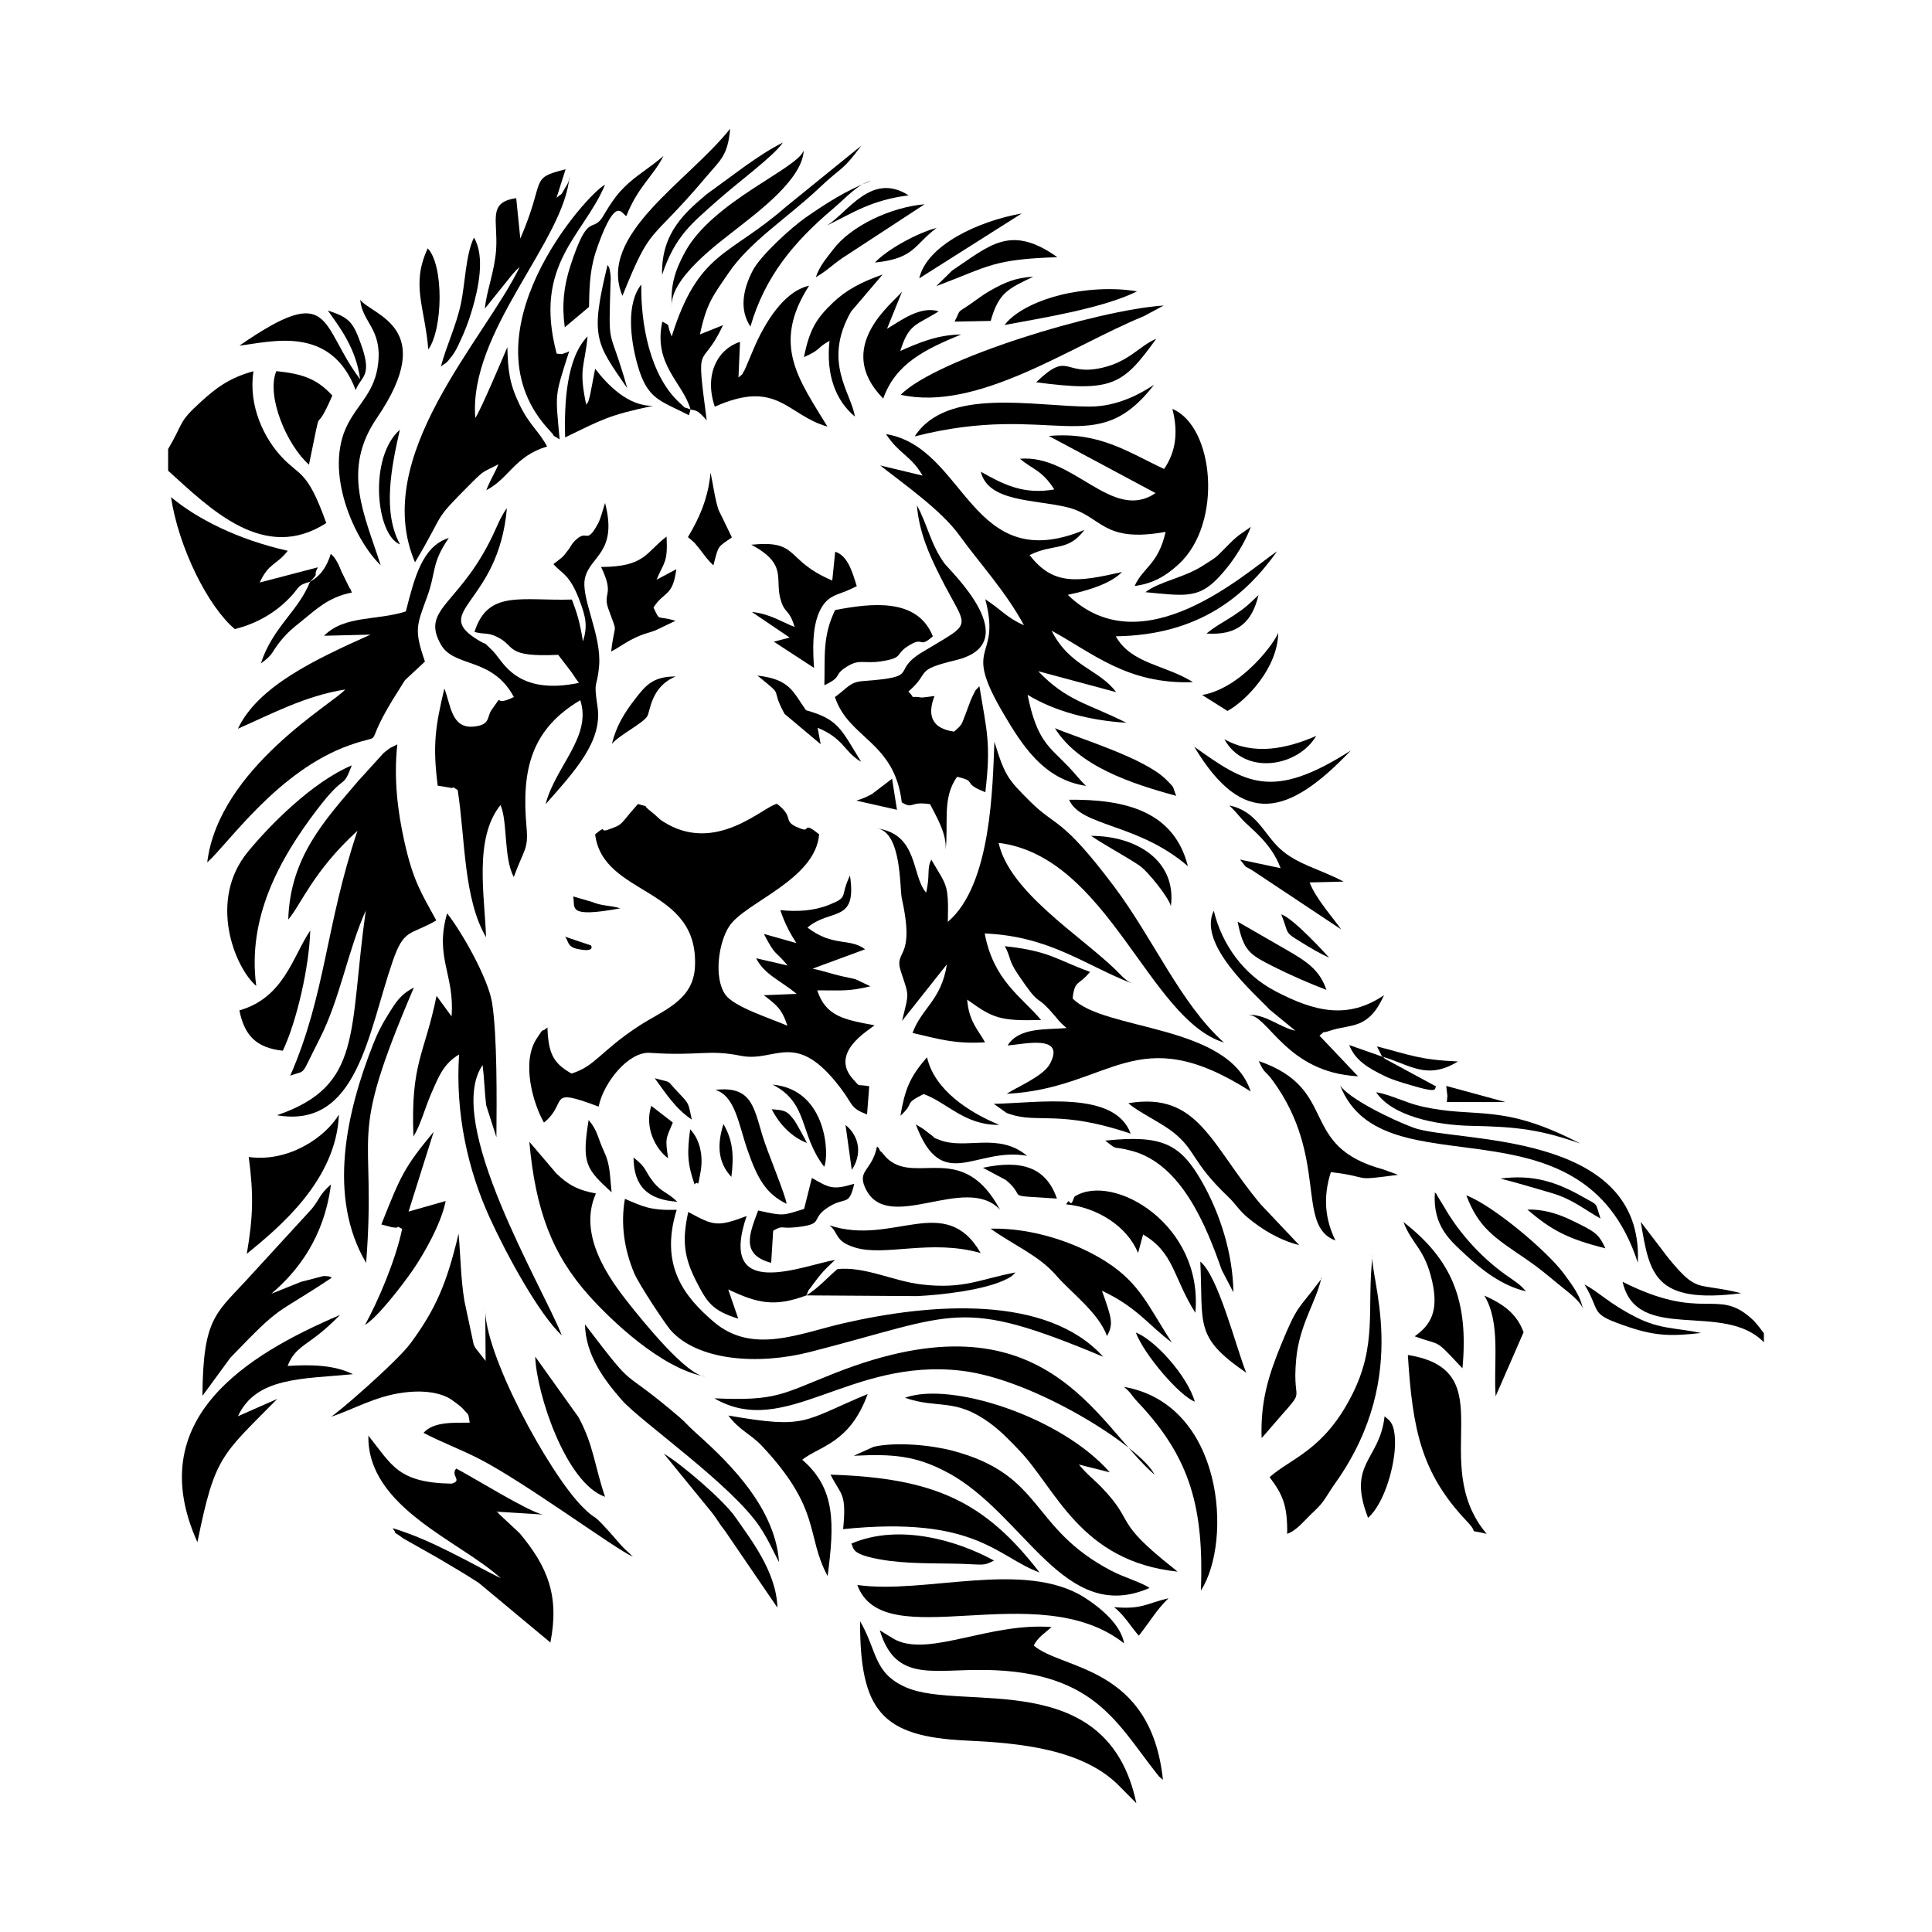<svg width="1500" height="1500" viewBox="0 0 1500 1500" xmlns="http://www.w3.org/2000/svg">
  <!-- Original SVG transformed and centered -->
  <svg x="130.526" y="100.0" width="1238.947" height="1300" viewBox="0 0 360 377.74">
    >    <path class="cls-1" d="M264.42,215.85c9.7,24.58,54.48.84,67.14,39.96,1.43-30.1-41.3-26.99-50.63-30.47-5.43-2.03-14.5-6.59-16.51-9.49"/>   <path class="cls-1" d="M272.52,217.34c3.61,5.37,13.36,7.43,21.45,7.59,10.47.2,15.6.87,24.58,3.98-17.91-9.34-23.43-5.5-35.87-8.39-3.61-.84-6.73-2.57-10.16-3.18"/>   <path class="cls-1" d="M111.45,32.91c2.93-8.78,6.86-11.69,12-16.31,4.81-4.33,13.32-10.52,15.24-13.51-3.16,1.63-5.4,3.14-8.48,5.3l-8.66,6.32c-4.52,3.86-10.36,8.53-10.11,18.2"/>   <path class="cls-1" d="M61.53,53.65c1.37-1.15.87-.25,2.54-2.44.76-1,1.12-1.83,1.77-3.2,1.12-2.35,1.98-4.63,2.75-7.23,1.41-4.78,2.97-11.95.41-16.23-1.84,3.64-2.01,10.42-2.91,14.72-1.09,5.21-3.28,9.55-4.56,14.38"/>   <path class="cls-1" d="M287.91,243.29l-1.63-2.67c-.07-.39-.34-.45-.51-.67-.51,7.67,3.51,10.89,7.16,14.28,3.31,3.08,7.89,6.75,13.41,8.04-.68-.68-.44-.62-1.7-1.68-.04-.04-1.73-1.25-1.8-1.3-5.94-3.95-11.49-9.93-14.93-16.01"/>   <path class="cls-1" d="M169.45,33.74l23.1-14.63c-9.71,1.69-21.38,7.11-23.1,14.63"/>   <path class="cls-1" d="M319.53,260.71c3.97,6.59.69,6.51,10.19,9.68,6.06,2.02,9.75,1.99,16.12,1.27-5.79-1.22-9.23-.79-14.71-3.57-6.22-3.16-8.01-5.46-11.59-7.37"/>   <path class="cls-1" d="M136.37,215.63c8.21,4.17,5.98,11.23,11.63,18.52,1.17-2.21.84-17.4-11.63-18.52"/>   <path class="cls-1" d="M273.87,209.31l-7.42-2.61c1.38,3.52,4.36,5.23,7.99,6.99,1.95.95,3.85,1.45,5.95,2.08,6.78,2.04,5.03.62,5.71.3l-11.67-6.31c-.09-.3-.38-.3-.56-.45"/>   <path class="cls-1" d="M103.58,58.52c-4.21-14.94-4.22-7.88-3.78-23.75,0-.27.06-.53.05-.8,0-.27,0-.55-.03-.81-.22-2.21-.52-2.04-.68-2.45-4.04,16.48-2.56,17.61,4.44,27.82"/>   <path class="cls-1" d="M52.33,93.76c-4.03-7.27-1.96-17.47-.05-25.87-7.11,6.24-5.39,23.82.05,25.87"/>   <path class="cls-1" d="M259.01,136.96c-6.65,2.91-14.13,4.49-20.73.74,4.56,8.31,16.61,6.27,20.73-.74"/>   <path class="cls-1" d="M218.31,271.57c1.99,5.16,9.9,14.29,13.31,15.59-1.7-5.92-9.15-14.07-13.31-15.59"/>   <path class="cls-1" d="M273.87,209.31c6.23,1.76,10.02,5.44,17.11,1.1-8.79-.39-10.92-1.52-18.26-3.4l1.15,2.3Z"/>   <path class="cls-1" d="M234.23,113.87c7.18.46,10.31-2.67,11.76-8.68-2.37,2.21-2.55,2.56-5.48,4.53-2.41,1.61-3.98,2.28-6.27,4.16"/>   <path class="cls-1" d="M109.52,237.66c-2.06-2.54-1.41-3.19-4.52-5.58.03,6.66,3.41,9.55,9.87,9.97-2.38-2.28-3.48-2.08-5.35-4.38"/>   <path class="cls-1" d="M159.45,30.18c8.99-.96,8.68-3.86,13.92-7.82-4.28,1.1-11.15,4.83-13.92,7.82"/>   <path class="cls-1" d="M117.77,225.71c-.7,5.32-.65,7.67,1,12.45.97-1.33.55,1.78,1.37-2.95.59-3.44-.1-7.13-2.37-9.5"/>   <path class="cls-1" d="M109.78,214.19c2.14,2.86,4.56,6.83,8.36,9.33-.86-3.97-.49-3.4-3.2-6.27-2.72-2.87-1.01-1.91-5.15-3.06"/>   <path class="cls-1" d="M136.18,221.19c1.65,3.27,4.38,6.22,7.92,7.6-.31-.77-2.47-4.6-2.75-4.99-1.79-2.44-2.38-2.35-5.17-2.62"/>   <path class="cls-1" d="M101.98,175.87c-2.04-.71-4.09-.48-6.3-1.44l-4.29-1.25c.49,2.62-1.53,4.89,10.59,2.69"/>   <path class="cls-1" d="M154.23,234.87c2.25-3.32,1.91-7.44-1.41-10.14l1.41,10.14Z"/>   <path class="cls-1" d="M89.52,182.25c.88.93.42,2.25,2.78,2.76,4.38.95,3.01-.94,3.1-.78l-5.87-1.98Z"/>   <path class="cls-1" d="M170.18,78.23l-9.53-2.28c5.65,4.44,13.77,10.12,17.84,15.74,4.71,6.51,10.4,12.58,14.59,20.31-3.87-1.7-4.86-3.31-8.73-5.87,3.7,14.06-5.49,9.49,4.02,25.66,4.37,7.43,9.18,15,18.7,16.45-1.08-1.01-2.64-2.96-3.88-4.26-4.43-4.65-7.14-5.7-9.3-16.29,6.18,3.75,13.96,5.78,22.3,6.31-8.83-4.44-13.37-4.83-19.91-11.64l17.59,4.73c-3.83-5.19-10.48-5.74-14.56-13.87,9.36,5.11,17.16,12.15,31.88,11.61-6.14-3.91-13.89-4.06-17.4-10.34,18.83-.26,29.29-9.17,36.4-19.19-6.89,4.67-30.36,26.28-47.23,9.83,4.54-.93,9.71-2.53,12.23-5.14-10.06,2.28-15.51,3.1-20.84-3.82,5.3-2.69,8.68-.68,12.34-5.67-25.78,10.69-26.62-18.68-44.75-21.63,3.16,4.7,5.55,4.75,8.26,9.35"/>   <path class="cls-1" d="M224.69,76.74c-8.05-3.73-14.56-8.47-26-7.44l24.07,12.88c-9.76,6.65-18.48-8.81-30.58-7.74,2.76,2.38,4.96,2.53,7.74,6.92-6.91,1.21-11.38-1.07-16.58-4,1.64,6.85,12.09,6.24,19.41,8,7.99,1.92,7.8,8.2,22.28,5.57-1.65,7.37-5.07,7.97-6.99,12.21,4.23-.55,7.1-2.3,9.97-4.94,9.97-9.2,8.02-31.02-1.45-35.01,1.39,5.41.71,9.8-1.88,13.56"/>   <path class="cls-1" d="M210.93,277c-12.63-13.95-38.53-12.15-58.62-7.52-9.98,2.3-20.5,7.12-29.24-.35-6.57-5.62-12.24-12.64-8.34-25.26-5.93.19-7.64-.75-11.68-2.47-1.02,5.83-.08,11.55,2.06,16.68,1.14,2.73,7.18,11.71,8.17,12.85,6.1,7.01,19.79,8.01,31.46,5.03,33.27-8.49,33.55-12.61,66.2,1.06"/>   <path class="cls-1" d="M70.95,211.23c.4,3.14.43,5.98.8,9.05l2.31,7.21c.08-8,.2-22.9-.97-30.29-.87-5.51-6.78-15.94-10.15-20.21-2.88,9.98,1.77,13.88,1,23.25l-3.38-4.64c-2.71,13.36-5.86,14.95-5.22,31.75,1.67-2.72,2.56-6.36,4.05-9.78,1.73-3.97,2.78-6.65,6.25-8.74-.87,13.27,1.96,25.97,6.9,36.81,3.92,8.59,11.16,21.79,16.28,26.58-4.25-10.91-26.77-48.14-17.87-61"/>   <path class="cls-1" d="M212.44,303.1c-10.83-12.44-35.88-20.62-46.21-16.82,7.49,2.58,11.25-.05,19.04,5.62,2.66,1.93,4.67,4.08,6.76,6.26,8.3,8.66,13.73,25.02,35.7,27.34-.23-.21-.53-.45-.72-.6-14.13-11.14-8.56-10.2-16.36-18.35-1.76-1.84-3.12-2.74-5.19-5.21l6.99,1.76Z"/>   <path class="cls-1" d="M195.28,342.18c.94-1.9,2.4-2.71,4.03-4.18-13.89-1.05-27.23,6.62-35.04,2.97-.48-.22-1.62-.95-2.14-1.26l-1.58-.98c3.32,10.98,10.72,9.1,21.44,8.95,26.41-.38,31.73,11.54,40.69,22.93,1.05,1.33.62.91,1.75,1.86-2.72-25.82-22.78-24.78-29.16-30.31"/>   <path class="cls-1" d="M26.96,279.1c1.23-3.21,3.08-4.22,5.78-6.2,2.45-1.8,4.06-3.33,6.05-5.31-21.13,9.02-44.71,23.49-32.18,51.27,3.95-19.48,5.36-19.48,18.02-32.33l-8.87,3.91c4.08-8.86,14.45-8.38,25.93-9.48-4.25-2.14-9.68-2.19-14.72-1.86"/>   <path class="cls-1" d="M175.96,303.2c17.4,9.44,26.17,34.44,45.45,25.98-1.81-1.26-5.75-2.38-8.57-3.85-18.59-9.7-15.09-21.63-35.92-27.12-4.83-1.27-12.65-2.02-17.74-.88l-4.51,2.03c8.7-.44,14.05-.08,21.27,3.84"/>   <path class="cls-1" d="M123.22,286.4c15.99,9.32,30.45-9.21,55.78-6.22,16.64,1.96,40.73,17.45,43.52,23.44-13.25-11.49-24.54-41.66-72.02-22.94-12.17,4.8-13.15,6.35-27.28,5.72"/>   <path class="cls-1" d="M104.05,265.14c-4.48-5.61-11.74-15.55-7.54-24.95-4.29-.79-6.42-2.1-8.96-4.56l-6.06-7.11c1.38,15.37,5.13,25.4,13.45,34.7,4.71,5.27,16.28,16.53,26.28,18.28-4.2-.18-14.02-12.4-17.18-16.35"/>   <path class="cls-1" d="M23.31,262.78c5.89-5.01,11.87-12.59,13.43-24.64-2.72,2.43-2.35,3.04-4.31,5.5l-13.38,14.59c-8.13,9.08-11.16,9.31-11.31,27.62l6.31-8.61c12.13-12.63,9.5-9.13,22.87-18.05-.38-.18-.27-.36-1.87-.38l-5.08,1.32c-2.63,1.02-4.37,1.79-6.67,2.66"/>   <path class="cls-1" d="M149.43,303.61c2.35,4.69,3.68,4.01,2.85,12.3,29.92-3.06,34.64,6.21,44.32,9.79-12.33-16-23.67-21.34-47.17-22.08"/>   <path class="cls-1" d="M165.26,60c17.35,3.91,38.48-11.05,54.78-17.69l4.56-2.44c-14.89.96-51.23,11.99-59.33,20.13"/>   <path class="cls-1" d="M19.88,193.36c-2.03-15.27,5.06-28.39,13.65-39.68,6.76-8.89,5.66-4.22,7.91-10.07-9.01,3.79-18.7,13.7-23.47,19.53-8.99,10.97-2.97,26.02,1.91,30.23"/>   <path class="cls-1" d="M143.06,300.25c3.94-3.11,10.74-3.7,14.76-14.82-14.74,6.11-13.52,7.97-31.42,4.85,2.48,3.36,5.02,4.14,7.59,6.89,13.53,14.43,9.82,20.1,14.79,29.32,1.55-11.81,1.84-19.72-5.73-26.24"/>   <path class="cls-1" d="M117.86,63.32c1.08.31,1.35-.18,3.65,2.45-2.51-19.09-1.3-10.76,3.67-21.47l-5.2,2.08c1.5-7.11,3.05-8.85,6.41-13.8,4.94-7.27,13.41-12.51,20.63-19.36,5.13-4.86,4.96-3.47,9.34-9.4l-16.97,13.76c-12.88,11.28-19.72,9.94-25.79,29.28-1.32-3.19-.03-2.23-2.11-3.36-2.11,9.74,4.67,13.76,6.37,19.82"/>   <path class="cls-1" d="M88.32,70.05c-.94-10.66-1.21-9.29,2.16-19.87l-.6.3c-1.33.27-.2.48-2.22.24-5.39-20.23,6.08-26.56,10.91-38.11-4.04,1.95-32.76,34.12-12.36,55.62,1.93,2.04-.8,0,2.11,1.83"/>   <path class="cls-1" d="M249.7,194.5c-7.08-3.72-11.96-10.45-13.8-18.1-3.76,7.65,9.43,18.87,12.57,22.28l5.83,4.79c-3.59-.78-6.55-3.7-10.61-3.6,4.59.14,8.56,13.04,24.75,13.88l-8.7-9.17c1.89-1.5-.24-.23,2.43-1.13,4.75-1.59,8.58-.09,12.14-8-8.23,5.6-15.8,3.68-24.62-.95"/>   <path class="cls-1" d="M115.46,290.74c-14.62-12.49-9.01-4.77-21.42-21.02.17,6.91,4.23,12.4,8.33,17.09,4.16,4.76,25.01,19.25,31.22,28.75,1.9,2.91,2.84,5.17,4.23,7.81-.88-13.38-13.37-24.31-19.33-29.7-1.29-1.17-1.72-1.8-3.03-2.92"/>   <path class="cls-1" d="M185.54,248.12c5.57,3.97,10.88,6.01,14.89,10.65,3.33,3.84,9.45,8.28,11.39,13.59,1.43-2.74,1.16-3.79-1.15-10.23,8.02,3.76,10.7,7.98,15.77,11.67-5.39-8.23-7.12-13.27-14.85-18.23-6.55-4.2-16.48-7.67-26.06-7.45"/>   <path class="cls-1" d="M47.96,98.49c-3.62-11.45-8.92-21.45-.87-33.24,13.99-20.5-1.04-23.13-3.75-26.67.46,5.12,4.87,6.5,4.06,14.21-.69,6.53-4.38,9.02-6.89,13.87-5.56,10.76,1.65,26.29,7.46,31.82"/>   <path class="cls-1" d="M141.34,112.39c-2.96-1.16-5.58-2.97-9.65-3.39l8.53,5.78-3.58.92,9.08,5.92c-.29-4.13-.42-8.97,1.15-12.55,1.53-3.5,3.75-3.84,5.37-4.51.25-.1.53-.19.77-.29l2.35-1.08c-1.02-3.27-2.04-6.89-4.87-7.78l-.66,6.5c-10.88-4.61-7.2-9.19-18.27-8.08,8.55,4.57,5.01,7.76,6.78,12.91.91,2.67,1.77,1.6,3,5.65"/>   <path class="cls-1" d="M44.67,255.85c2.48-31.6-4.69-25.92,10.77-62.11-3.03,1.54-4.08,3.31-5.8,6.08-1.48,2.38-2.33,4.04-3.36,6.63-6.07,15.4-10.4,34.5-1.61,49.4"/>   <path class="cls-1" d="M246.04,210.3c1.36,3.05,1.34,1.91,3.26,4.56,12.51,17.25,5.03,32.6,14.05,35.95-2.36-4.84-2.84-9.79-1.04-15.44,9.76,1.15,4.01,2.09,15.15.61l-3.27-1.2c-19.6-5.26-9.66-18.09-28.15-24.47"/>   <path class="cls-1" d="M97.68,98.86c3.08,6.38.33,5.7,1.61,9.35,2.24,6.38,1.51,2.45.66,9.71,2.06-1.05,3.48-2.32,6.29-3.5,1.44-.6,2.3-.75,3.67-1.25l4.55-2.18c-4.45-1.34-3.36.33-4.96-3,2.41-3.77,4.33-2.32,5.15-8.64l-4.45,2.37c1.65-4.05,2.56-3.72,2.25-9.73-4.69,3.55-4.79,6.83-14.78,6.86"/>   <path class="cls-1" d="M59.93,226.25c-6.67,8.05-7.42,9.83-11.83,20.93l2.35.61c2.69.47.1-.81,2.35.39-1.5,7.17-5.52,16.49-8.39,21.67,2.8-1.66,8.37-8.87,10.82-12.42,2.39-3.46,6.41-10.44,7.38-15.54l-8.37,2.38,5.68-18.02Z"/>   <path class="cls-1" d="M187.67,243.85c-8.25-15.44-18.56-5.87-25.09-11.25-.79-.65-.9-.95-1.59-1.71-.13-.14-.44-.26-.53-.64-.09-.39-.35-.45-.54-.66-1.09,5.44-4.45,5.3-2.7,9.24,4.89,10.98,22.62-3.37,30.45,5.02"/>   <path class="cls-1" d="M216.64,219.82c2.03,1.9,7.34,4.35,10.12,6.57,5.21,4.16,4.01,6.56,12.43,14.59,1.66,1.59,2.37,2.98,4.35,4.64,3.18,2.66,7.15,5.09,11.64,6.22l-8.67-9.17c-11.3-13.43-14.02-25.49-29.87-22.85"/>   <path class="cls-1" d="M215.64,283.82c1.78,1.49,1.46,1.69,3.17,3.5,12.05,12.72,14.83,24.17,14.19,42.45,7.2-11.24,5.07-42.04-17.36-45.95"/>   <path class="cls-1" d="M208,62.67c-12.6,0-32.3-4.5-39.57,6.72,31.33-7.96,40.7,5.59,54.01-11.66-3.21,2.14-8.4,4.93-14.44,4.93"/>   <path class="cls-1" d="M218.82,253.62l1.13-4.17c7.02,4.06,6.73,9.64,11.79,17.66,1.84-19.89-18.44-31.66-27.17-26.28-.39.24-.56,2.42-1.34,1.14-.13-.21-.45.43-.67.66,6.82.65,13.78,4.83,16.26,11"/>   <path class="cls-1" d="M161.33,60.85c2.8-7.91,9.46-11.1,17.57-14.45-5.38.06-9.71,1.94-13.72,3.72,1.94-6.25,3.57-5.71,8.65-8.94-4.17-1.32-8.61,2.15-11.65,3.94l3.4-8.4c-1.86,2.47-15.7,12.5-4.26,24.13"/>   <path class="cls-1" d="M25.88,207.97c3.19-6.72,5.97-19.09,6.18-27.1-3.96,5.85-5.92,15.16-15.98,18.01,1.11,5.56,3.72,8.45,9.79,9.1"/>   <path class="cls-1" d="M211.41,228.26c3.28,2.56,1.05.96,6.15,2.36,11.04,3.05,16.6,16.72,20.13,26.82l2.63,5.05c-.1-8.8-3.05-17.76-6.93-24.67-5-8.91-9.11-10.88-21.97-9.56"/>   <path class="cls-1" d="M113.69,40.49c-1.08-6.47,10.98-15.07,14.65-17.99,4.44-3.53,14.79-11.08,15.05-17.63-1.37,4.14-20.51,11.44-26.77,22.92-2.21,4.06-3.42,7.58-2.93,12.69"/>   <path class="cls-1" d="M102.49,37.69c6.74-16.72,5.8-11.29,19.04-27.02,3.03-3.6,4.75-4.61,5.26-10.68-9.47,11.94-30.07,23.93-24.3,37.69"/>   <path class="cls-1" d="M89.49,44.77l5.47-4.59c.09-5.48.21-8.94,2.05-13.99,4.09-11.21,5.31-7.02,6.35-6.49,2.7-6.78,6.02-8.89,8.39-13.57-3.33,2.87-6.15,4.37-8.8,7-1.6,1.58-2.35,2.68-3.53,4.47-.35.54-1.56,2.57-1.58,2.59-2.28,3.15-3.17-1.34-7.09,10.74-1.51,4.67-1.95,8.86-1.26,13.85"/>   <path class="cls-1" d="M278.68,246.61c2.08,5.35,4.77,5.88,6.48,13.37,1.54,6.78-.35,9.9-3.94,12.43,5.87,2.2,4.37.36,9.68,6.06l1.1,1.16c1.42-15.23-2.33-24.47-13.32-33.01"/>   <path class="cls-1" d="M16.07,48.92c7.23-.85,20.64-4.77,26.25,10.03,1.17-3.17,3.84-2.95,1.23-10.26-1.81-5.08-2.64-6.11-7.51-7.69,2.67,3.79,6.35,8.49,7.28,15.51-9.2-12.14-5.96-22.31-27.25-7.58"/>   <path class="cls-1" d="M98.57,308.62c-2.4-7.12-2.62-11.81-6.01-17.99l-9.74-13.63c.26,8.22,6.87,28.56,15.75,31.62"/>   <path class="cls-1" d="M179.05,323.74c4.9.15,4.81.53,7.27-.74-7.9-4.34-21.21-8.53-32.19-3.82.64,1.21-.02,2.34,6.27,3.52,5.97,1.12,12.6.86,18.66,1.04"/>   <path class="cls-1" d="M89.56,69.62c8.39-4.05,9.65-4.96,19.83-7.13-5.66.13-10.35-4.83-13.05-8.36l-1.15,5.96c-.62,2.31-.28,1.16-.87,2.16-1.74-8.35-.4-8.2.31-15.43-4.82,4.95-5.27,15.18-5.07,22.8"/>   <path class="cls-1" d="M149.18,247.36c2.21,1.75,1.08,3.54,5.71,5,6.81,2.14,17.09-1.97,28.43,1.27-8.04-13.89-19.79-1.46-34.14-6.26"/>   <path class="cls-1" d="M144,263.18l25.01.16c5.32-.26,15.34-1.33,20.3-3.91,1.25-.65,1.21-.82,1.87-1.43-8.03,1.51-11.68,3.84-21.22,2.71-6.42-.76-12.68-4.08-18.96-3.47-2.32,1.95-4.07,4.09-7,5.94"/>   <path class="cls-1" d="M239.41,152.67c1.22,1.14,1.51,1.58,2.92,3.16,1.62,1.82,6.55,5.19,8.64,10.97l-9.15-1.94c2.04,2.55.67,1.07,2.97,2.56l19.84,13.19c-1.84-2.66-5.67-6.86-7.11-10.59l7.67-.19c-5.51-2.91-10.48-3.85-14.39-7.45-3.61-3.32-5.26-8.48-11.39-9.72"/>   <path class="cls-1" d="M246.69,295.36c.2-.2.44-.47.57-.62,10.76-12.65,6.08-5.21,7.24-17.29.75-7.86,4.68-13.09,5.73-18.5-.09.83.21.1-.83,1.5-4.39,5.91-4.57,4.69-8.31,13.84-2.82,6.9-4.68,12.74-4.4,21.07"/>   <path class="cls-1" d="M136.51,248.58c2.34-1.35,1.42-.36,5.27-.79,6.55-.72,2.87-1.82,7.23-4.56,3.84-2.42,4.58-.02,5.78-5.23-4.9,1.46-5.61.94-9.56-1.31l-1.75,6.98c-4.96,1.54-4.58,1.63-10.37.36-1.99,5.32-3.98,9.95,2.94,11.81l.45-7.26Z"/>   <path class="cls-1" d="M143.43,51.5c3.87-1.62,3-2.2,5.78-3.66-.83,7.64,1.38,13.46,5.72,17.08-.82-5.43-7.36-12.28-.86-23.69l7.12-8.36c-4.77,1.68-8.24,3.51-11.19,6.33-3.79,3.62-5.25,5.99-6.57,12.29"/>   <path class="cls-1" d="M203.26,151.36c2.6,6.1,15.56,5.27,26.8,15-3.13-12.47-14.23-15.12-26.8-15"/>   <path class="cls-1" d="M360,273.77v-2.04l-1.01-1.34c-.14-.17-.35-.44-.5-.62-.95-1.09-.46-.63-1.54-1.58-7.6-6.66-10.76,1.03-28.82-8.07,3.17,14.07,22.79,4.21,31.88,13.65"/>   <path class="cls-1" d="M266.82,140.25c-17.84,11.43-23.77,7.38-35.33-.85,10.97,18.31,21.2,15.7,35.33.85"/>   <path class="cls-1" d="M131.37,44.62c3.24-11.28,9.85-19.16,18.56-26.52,3.05-2.57,5.7-5.7,8.69-6.37-5.47,2.04-10.22,5.11-14.78,8.28-3.12,2.17-10.15,8.49-11.98,12.02-2.15,4.17-3.05,8.77-.49,12.58"/>   <path class="cls-1" d="M122.82,312.35c1.14,1.49,1.36,2.12,2.92,4.11l11.71,17.16c-.19-8.12-6.23-15.69-9.49-20.42-2.55-3.71-11.95-11.83-16.14-14.33l11,13.48Z"/>   <path class="cls-1" d="M227.44,150.5c-1.09-2.51-.03-1.39-2.21-3.61-4.81-4.89-19.44-9.27-25.18-11.67,5.35,8.57,17.11,12.47,27.4,15.27"/>   <path class="cls-1" d="M292.87,240.61c2.81,7.31,6.14,9.41,13.39,14.32,2.89,1.96,4.71,3.52,7.31,5.67,2.08,1.72,5.49,4.09,5.66,5.97-.55-3.32-2.43-5.64-4.35-8.28-3.59-4.93-15.89-15.35-22.01-17.68"/>   <path class="cls-1" d="M123.48,216.82c4.47,1.41,5.2,7.74,7.25,13.63,2.24,6.42,4.14,9.79,8.79,12.08-.23-2.07-4.35-11.71-5.45-15.43-2-6.7-2.61-11.18-10.59-10.29"/>   <path class="cls-1" d="M32.01,102.19c-2.6,6.61-8.43,10.23-11.09,18.43,2.99-2.17,2.23-2.35,4.46-5.09,1.55-1.9,2.71-2.85,4.6-4.36,3.33-2.67,6.14-5.52,11.46-6.55-.13-.3-.35-1.05-.43-.88l-1.84-3.72c-.28-.61-.6-1.52-.93-2.1-.88-1.52-.65-1.09-1.54-2.05-.86,2.8-2.23,4.96-4.69,6.31"/>   <path class="cls-1" d="M189.22,222.05c.27.12.53.17.8.27,6.22,2.09,11.2-1.03,27.13,4.37-3.58-9.81-20.79-6.93-30.88-6.72l2.94,2.09Z"/>   <path class="cls-1" d="M232.86,255.56c.68,14.38-1.43,16.96,10.35,25.06-2.32-5.81-6.29-21.79-10.35-25.06"/>   <path class="cls-1" d="M270.7,313.36c3.76-3.3,6.17-12.11,6.09-17.12-.08-4.78-1.56-4.92-2.36-5.79-1.11,10.07-8.54,10.47-3.73,22.91"/>   <path class="cls-1" d="M188.69,44.26c9.12-1.68,22.4-3.85,29.9-7.59-5.4-.93-11.9-.51-17.26.81-4.23,1.04-9.96,3.29-12.64,6.78"/>   <path class="cls-1" d="M117.86,63.32c-1.95-.82-.58.22-2.46-1.5-6.68-6.1-8.8-17.76-8.65-26.69-3.4,4.27-2.52,12.21-.85,18.13,2.23,7.94,5.18,8.01,11.59,11.36l.38-1.3Z"/>   <path class="cls-1" d="M261.31,194.26c-1.5-4.57-4.71-6.53-8.59-8.8l-11.44-6.59c1.3,6.62,2.73,7.42,7.96,10.07,3.74,1.9,8.47,3.96,12.07,5.32"/>   <path class="cls-1" d="M220.48,104.54c8.01.74,11.44,1.45,15.52-2.36,3.07-2.86,6.6-7.84,8.25-12.38l-2.74,1.93c-1.04.84-1.69,1.47-2.6,2.4-2.89,2.93-2.07,2.23-5.51,4.45-4.28,2.75-9.8,3.53-12.92,5.96"/>   <path class="cls-1" d="M195.82,57.18c17.27,2.3,19.59.59,27.11-9.82-3.73,1.55-6.08,5.15-12.21,6.55-8.84,2.01-7.36-3.98-14.9,3.28"/>   <path class="cls-1" d="M147.22,138.85l-.7-3.73c6.02,2.48,5.95,5.46,9.83,7.68-4.56-7.36-5.05-9.57-12.45-11.63-3.03-4.34-3.69-6.98-10.96-7.82,6.63,5.37,2.54,2.11,6.14,8.66l8.14,6.83Z"/>   <path class="cls-1" d="M173.28,35.5c12.1-4.56,12.7-6.04,27.32-6.54-10.61-7.54-15.24-2.62-23.71,3l-3.61,3.54Z"/>   <path class="cls-1" d="M296.94,263.23c3.79,6.24,2,15.41,2.55,22.7l6.3-14.43c-1.52-4.19-4.59-6.38-8.85-8.27"/>   <path class="cls-1" d="M117.26,92.11c1.65,1.37,1.43,1.18,2.85,2.95.46.57.94,1.29,1.33,1.74.79.95.89,1,1.57,1.69,1.23-4.63.84-4,4.18-6.31l-3-6.17c-.88-2.65-1.2-5.6-1.82-8.45-.54,6.06-2.76,10.63-5.1,14.55"/>   <path class="cls-1" d="M168.68,224.61c5.91,15.79,13.4,5,25.1,7.08-6.5-5.41-13.78-1.29-19.7-3.56-1.96-.75-.58-.2-2.44-1.52-.25-.18-1.12-.87-1.32-1.01l-1.63-.99Z"/>   <path class="cls-1" d="M338.42,254.72l-6.2-8.13c1.99,11.72,2.92,18.63,22.68,16.1-10.25-2.55-9.72.27-16.48-7.97"/>   <path class="cls-1" d="M146.12,33.49c2.78-1.67,3.21-2.39,5.92-4.29l18.62-12.18c-7.73.68-16.64,4.93-20.62,10.19-1.65,2.19-3.02,3.64-3.92,6.27"/>   <path class="cls-1" d="M165.21,222.65c3.44-3.12.5-2.54,5.23-4.89,5.29,1.89,9.21,7.07,17.08,6.95-6.78-2.78-14.64-7.85-16.31-15.24-3.9,4.41-4.99,7.27-6.01,13.19"/>   <path class="cls-1" d="M233.28,127.74l5.72,3.59c4.14-2.26,11.34-9.62,11.44-17.67-.47,1.77-8.04,12.47-17.17,14.08"/>   <path class="cls-1" d="M58.7,49.77c3.28-4.52,3.55-18.9-.13-22.8-3.83,8.22-.69,13.07.13,22.8"/>   <path class="cls-1" d="M200.51,241.33c-2.52-7.26-8.24-8.74-16.69-6.94l5.21,2.78c5.12,4.32-1.25,3.29,11.48,4.17"/>   <path class="cls-1" d="M208.22,159.51c3.16,2.15,7.58,4.49,10.82,6.64,2,1.32,6.89,7.52,7.18,9.26,1.34-10.29-7.75-15.9-18-15.9"/>   <path class="cls-1" d="M100.1,138.77c1.86-2.15,7.11-4.67,8.02-6.29.67-1.21.83-6.67,6.41-8.93-5.15,0-6.79,2-9.13,5.03-2.44,3.15-4.26,6.04-5.29,10.19"/>   <path class="cls-1" d="M177.43,43.5l8.14-.16c1.81-6.42,3.94-7.24,9.61-9.98-4.19.27-6.4,1.29-9.81,3.2-1.37.77-2.87,1.92-4.15,2.81-3.61,2.54-2.16.93-3.8,4.13"/>   <path class="cls-1" d="M306.64,243.82c5.36,4.59,9.03,6.6,17.61,8.74-1.6-3.29-2.04-3.65-8.09-6.54-2.74-1.31-6.21-2.33-9.53-2.2"/>   <path class="cls-1" d="M94.87,223.61c-1.62,9.9-.55,11.03,5.18,16.32-.43-4.01-.31-6.22-1.67-9.13-1.51-3.22-1.43-4.72-3.51-7.19"/>   <path class="cls-1" d="M300.56,236.82c2.69.66,7.87,2.18,11.56,3.27,4.69,1.39,7.12,3.55,11.03,5.75-1.32-3.86-.27-2.77-3.99-4.88-6.12-3.46-11.25-5.08-18.6-4.14"/>   <path class="cls-1" d="M219,339.94c3.03-3.9,3.88-5.67,6.67-8.43-5.1,1.19-5.9,2.55-12.27,2,2.41,1.88,3.96,4.67,5.59,6.43"/>   <path class="cls-1" d="M112.79,232.24c-.64-4.51-.56-4.19,1.07-8.06l-4.86-3.76c-1.62,4.95,1.05,9.82,3.79,11.82"/>   <path class="cls-1" d="M148.64,21.81c5.95-2.91,9.95-5.7,18.41-6.8-8.36-5.34-13.58,3.75-18.41,6.8"/>   <path class="cls-1" d="M158.76,150.08c-.89.54-2.42,1.18-3.51,1.48l9.18,2.07-1.11-7.01-4.55,3.47Z"/>   <path class="cls-1" d="M288.34,215.93c.37,3.47.29,1.25.14,3.64h13.25s-13.39-3.64-13.39-3.64Z"/>   <path class="cls-1" d="M251.12,177.23c1.84,4.51.46,3.81,4.56,6.31,2.11,1.29,3.91,2.38,6.25,3.47-.16-.22-8.05-8.95-10.8-9.78"/>   <path class="cls-1" d="M143.11,158.02c-5.18-1.82-1.32-2.34-5.75-5.74-3.13.62-13.76,11.5-25.57,4.08-1.38-.86-1.28-1.13-2.71-2.23-2.83-2.18.25-.77-3.08-1.81-4.37,4.88-3.08,4.51-6.89,5.84-1.87.65.05-1.3-2.78,1.01,1.79,14.15,23.5,11.56,22.52,29.95-.41,7.6-7.22,9.74-12.6,13.25-8.76,5.72-9.84,9.09-15.24,10.76-4.22-2.36-5.22-4.65-5.44-10.39-1.77,1.52-.44-.53-2.44,2.53-3.48,5.3-.81,14.62,1.66,18.93,5.64-4.62.36-8.11,12.33-3.61,1.14-5.53,6.8-12.46,11.58-12.13,11.11.77,13.09-.83,20.46.66,7.94,1.61,12.36-6.19,22.58,7.33,2.9,3.84,2.09,4.44,5.94,5.91l.49-6.36c-3.1-.56-1.86.33-3.52-1.45-5.6-5.99,3.18-11.04,4.72-12.3-6.82-1.28-10.98-1.97-12.93-7.88,5.54-.06,6.73.33,12-.92l-3.33-1.58c-.41-.14-2.51-.55-3.23-.72-2.56-.59-4.03-1.19-6.49-1.68l11.85-4.37c-3.55-2.66-7.19-.45-13-4.9,5.16-4.44,11.26-.86,9.58-11.74-2.39,5-.11,4.76-4.82,6.65-3.32,1.33-7.14,1.55-10.89,1.15,1.08,3.25,2.27,5.3,3.62,7.44l-7.33-2.07c2.78,5.32,2.27,3.39,5.37,7.13l-7.11-1.64c1.84,3.65,5.24,4.86,9.15,8.04l-7.42.3c2.85,2.2,4.07,3.06,5.32,6.89-3.81-1.67-11.96-4.21-13.95-6.96-2.76-3.8-1.58-11.96.89-15.58,3.67-5.38,19.38-10.4,20.22-20.65-3.66-2.94-2.16-.6-3.75-1.16"/>   <path class="cls-1" d="M159.77,157.79c5.78.69,5.23,13.49,5.75,15.84,3.14,14.15-1.88,11.37-.22,16.44,1.88,5.79,1.89,4.53.27,11.19l10.12-12.77c-1.24,8.11-5.7,9.86-7.75,15.48,6.29,1.47,9.59,2.5,16.36,2.12-1.55-2.8-3.66-4.71-4.03-9.64,5.85,4.22,7.35,4.85,16.68,4.6-4.45-5.27-10.73-8.89-12.73-19.52,14.65.61,22.57,7.13,33.22,11.27-1.6-.72-2.64-2.08-3.8-3.19-8.14-7.83-23.85-17.5-26.28-28.52,24.69,3.08,33.85,39.8,50.82,45.04-9.83-8.82-15.83-23.32-24.84-35.29-11.93-15.85-12.9-13.13-18.89-19.11-4.86-4.86-5.65-5.61-8.04-13.45-.42,9.95-.62,32.22-10.51,40.63.22-8.84-.29-8.04-3.72-14.04-1.1,2.17-.2,3.38-1.18,7.44-3.38-3.9-1.66-13.24-11.23-14.51"/>   <path class="cls-1" d="M92.69,125c-14.16,2.93-17.15-4.87-19.34-7.11-.13-.14-.34-.35-.48-.48-2.83-2.64.16-.19-2.94-2.07-10.88-6.61,4.61-8.03,6.5-29.74-.57.75-.74,1.03-1.45,2.36-.16.3-.94,2.02-1.04,2.24-7.66,17.3-17.18,17.75-12.39,26.17,3,5.27,11.57,2.7,16.45,11.82-5.28,2.58-1.76-1.66-5.04,2.93-1.09,1.53-.16,3.42-4.15,3.75-4.92.4-5.04-4.9-6.49-8.61-2.02,8.54-2.68,12.73-1.5,21.93l1.21.19c.22.04,1.05.17,1.28.22,2,.43-.05-.73,2.02.59,1.71,10.91,1.27,24.43,6.39,33.18-.26-9.07-2.82-22.28,3.26-29.8,1.64,3.6.68,11.88,3,16.24,2.27-6.28,3.34-6.18,2.88-11.24-1.19-13.09,1.12-22.13,12.12-28.66,2.7,8.17-5.67,15-7.82,23.46,6.77-7.65,12.87-14.28,11.71-22.01-.96-6.38-.09-3.9.36-9.2.59-6.95-4.18-15.34-3.19-19.77,1.11-5.03,7.45-5.74,4.54-16.97-.5,1.41-.92,3.42-1.65,4.75-2.72,4.95-2.27.81-5.25,3.86-.62.63-.97,1.38-1.15,1.62-1.77,2.29-.98,1.5-3.61,3.55,1.91,2.2,3.64,2.21,5.9,8.2,1.45,3.86,1.84,5.83.77,9.24-.69-4.18-1.25-6.22-2.51-9.44-11.37.34-18.97-2.26-21.96,7.31,2.31.63,2.93.02,5.23,1.18,4.16,2.1,1.61,4.54,13.65,3.98l2.85,3.72c.95,1.31.95,1.48,1.85,2.62"/>   <path class="cls-1" d="M27.12,178.36c2.8-3.21,5.57-10.86,15.6-20-7.23,21.47-7.12,36.78-15.17,55.26,3.88-1.48,2.04.67,6.62-8.29,4.62-9.05,6.34-19.86,10.42-28.97-3.89,27.54-.58,39.51-20.04,46.18,18.17,3.13,20.53-18.55,26.1-34.71,2.59-7.53,3.92-5.8,9.85-9.24-3.47-6.35-5.21-8.93-7.18-17.7-1.61-7.16-2.44-14.54-1.61-22.02-2.68,1.43-.66.09-3.08,1.93l-5.73,6.31c-7.69,9.02-15.36,17.24-15.8,31.25"/>   <path class="cls-1" d="M79.45,24.73l-.92-9.08c-6.54.91-4.09,5.02-4.53,11.55-.34,5.06-2.23,9.56-2.53,13.35l6.22-7.74c1.29-1.46.63-.69,1.62-1.64-7.82,16.3-33.79,42.74-23.61,66.63,7.24-12.07,3.48-8.66,12.88-18.06,2.95-2.94,2.46-2.2,5.94-4.07-.84,2.08-1.68,3.16-2.74,5.86,5.16-2.66,6.38-7.67,13.71-9.86-1.86-3.54-3.99-4.76-6.3-9.63-2.19-4.62-2.52-7.48-2.66-12.78-.97,2.3-6.16,14.54-7.23,15.97-1.58-19.54,20.26-40.08,21.24-54.58-.27,1.29.03,1.01-.74,2.3-1.71,2.84-.56,1.17-2.18,2.63l2.05-6.45c-8.37,2.12-4.33,2.01-10.21,15.61"/>   <path class="cls-1" d="M53.62,108.88c-6.51,2.11-13.78.81-18.45,5.49l10.5-.26c-12.66,5.66-25.4,11.69-29.93,21.23,7.31-3.19,15.14-7.43,24.21-8.85-2.48,3.03-28.51,17.73-31.13,39.01,4.71-4.15,15.9-20.67,32.06-26.42,9.3-3.31,1.83,2.02,11.31-12.71,1.55-2.4.6-1.36,2.68-3.32l3.07-2.86c-2.48-7.19-1.89-8.1.49-14.6,2.08-5.7.93-7.56,4.89-13.28-5.94,1.82-7.74,8.93-9.69,16.57"/>   <path class="cls-1" d="M36.68,290.58c5-1.58,9.8-4.59,16.37-5.47,3.46-.46,7.04-.34,9.99,1.07.93.44,3.16,2.2,3.42,2.52,1.49,1.74,1.17.73,1.58,3.19-3.99.03-8.15-.21-10.42,2.3,3.9,2.06,8.47,3.76,12.53,5.85,10.38,5.33,30.57,20.25,34.7,22.11-1.14-1.21-1.67-1.46-2.91-2.89-7.43-8.61-4.49-4.35-8.53-8.44-7.5-7.57-22.35-34.72-21.87-45.03l.09,12.17-2.34-2.96c-.14-.26-.24-.5-.36-.77l-2.09-9.81c-.85-5.25-.83-9.88-1.31-15.16-2.65,11.17-5.11,16.93-10.79,24.67-3.07,4.18-16.93,16.21-18.06,16.66"/>   <path class="cls-1" d="M150.43,128.18c3.07,9.41,13.44,9.97,15.08,23.77,2.73,1.67,1.68-.34,6.39.42,1.23,2.5,3.82,6.59,3.5,10.32.7-5.97-.85-11.76,2.6-16.5,4.82,1.1.77,1.29,6.36,3.47,1.31-10.99.34-13.73-1.34-23.91-1.17,1.34-.52.17-1.77,2.74-.25.51-.78,2.08-1.11,2.91-1.26,3.16-.8,2.83-2.84,4.59-4.97-.68-6.13-3.63-4.4-8.03-.37.05-2.68.37-2.88.34-3.27-.5-1.02.68-3.02-1.35,5.22-4.47,1.05-4.75,10.67-7.07,16.1-3.88-1.35-20.23-2.51-21.81-3.14-4.26-3.99-9.22-6.24-13.11.53,6.02,2.68,10.92,5.26,16.04,6.24,12.41,7.89,9.83-4.04,17.06-7.47,4.53.17,5.53-13.47,6.54-2.92.22-3.45,1.61-6.23,3.58"/>   <path class="cls-1" d="M0,72.25v4.88c9.57,8.67,21.7,20.82,35.68,11.81-4.21-11.77-5.81-10.5-9.81-14.64-4.12-4.27-7.83-11.68-6.62-19.61-5.54,1.51-8.56,3.9-11.84,6.88-5.25,4.76-3.8,4.57-7.41,10.68"/>   <path class="cls-1" d="M64,305.65c-12.19-.2-13.49-4.19-18.82-10.83-.32,16.24,20.86,23.85,29.86,32.17-7.12-3.55-15.51-8.61-24.39-11.3,1.59,2.19-.95-.12,2.46,2.35l7.69,4.35c3.54,2.08,6.5,3.83,9.32,5.68l16.12,13.42c2.06-10.47-.58-17.05-6.92-24.64l-4.76-4.45c-.09-.34-.39-.35-.58-.44l10.56.66c-3.15-.57-15.65-8.35-19.54-10.38-1.39,1.59,1.5,2.7-1,3.4"/>   <path class="cls-1" d="M188.75,184.4c1.4,2.47.73,3,2.88,6.21,5.31,7.9,3.84,4.37,7.51,8.48,2,2.23,1.57,2.07,3.55,3.78-4.73.39-10.77-.19-13.3,3.93,3.67-.28,13.19-2.61,9.53,4.17-1.54,2.85-7.83,5.38-9.72,6.74,23.63-1.26,29.11-17.12,55.02-.54-4.99-15.3-33.09-13.6-40.17-20.99.49-4.29,1.38-2.81,3.93-5.99-7.59-2.72-8.95-4.68-19.24-5.79"/>   <path class="cls-1" d="M166.55,351.64c-7.51-3.26-6.48-8.16-10.45-14.97-.02,20.2,4.85,26.05,23.89,26.93,11.63.54,26.66,1.78,34.93,10.61l3.51,3.53c-6.49-31.03-39.26-20.63-51.87-26.1"/>   <path class="cls-1" d="M32.01,102.19c2.35-2.43.51-.89,1.77-3.26l-13.12,3.43c2.04-4.44,3.77-3.89,6.33-7.16-11.31-2.54-20.46-7.21-26.34-12.11,1.74,11.46,8.36,24.71,14.4,29.77,5.24-1.31,9.59-3.95,12.95-7.69,1.74-1.94,1.24-2.22,4.02-2.98"/>   <path class="cls-1" d="M155.49,328.51c5.86,16.27,40.64-2.25,60.18,13.18-.73-4.22-5.26-8-8.87-10.31-13.64-8.7-36.15-.68-51.31-2.87"/>   <path class="cls-1" d="M252.47,316.98c2.31-.88,3.78-2.97,6.15-5.18,2.35-2.19,2.51-3.18,4.72-6.31,17.59-24.8,7.28-47.03,8.42-51.63-1.48,12.31,1.25,20.37-4.89,32.19-6.29,12.12-13.45,13.79-18.38,18.13,3.05,4.04,4.04,6.51,3.97,12.8"/>   <path class="cls-1" d="M144,263.18c.79-1.95.14-.55,1.48-2.49.05-.07,1.25-1.64,1.29-1.69,1.06-1.29.88-1.06,1.97-2.19l1.7-1.63c-7.17,1.2-26.59,9.63-19.93-9.9-6.71,2.54-7.48,2.16-13.17-.92-1.42,6.45-.97,10.2,1.81,15.65,2.48,4.86,3.68,6.62,9.47,8.42l-2.26-6.59c6.68,3.15,10.44,4,17.64,1.34"/>   <path class="cls-1" d="M128.67,56.1l.35-8.04c-5.17,1.7-8.11,7.49-5.69,14.63,14.22-6.34,16.25,1.92,25.41,4.49-6.39-10.54-12.71-18.48-4.14-31.78-5.79,1.28-10.08,8.6-12.4,13.98l-2.09,4.94c-1.01,1.64-.03.53-1.43,1.78"/>   <path class="cls-1" d="M279.68,276.61c1.05,16.83,3.02,26.71,13.33,37.54,3.18,3.33-.56,1.57,4.45,2.83-13.62-16.18,4.24-36.85-17.78-40.36"/>   <path class="cls-1" d="M150.47,108.57c-2.85,5.92-2.26,10.24-2.42,16.96,4.26-2.01,1.94-2.26,5.06-4.19,2.97-1.84,3.68-.58,7.8-1.21,4.92-.75,3.2-1.55,5.73-3.25,4.14-2.78,2.44.65,5.88-2.39-3.49-8.74-13.86-7.49-22.05-5.92"/>   <path class="cls-1" d="M17.75,253.8c7.25-5.91,20.2-16.58,20.78-31.42-3.04,5.12-11.33,10.82-20.34,9.58,1.09,8.36,1.03,13.28-.44,21.84"/>   <path class="cls-1" d="M31.78,75.77c3.38-16.32.69-4.97,5.26-15.59-3.44-3.79-6.77-4.91-12.63-5.51-2.34,5.66,2.42,16.75,7.37,21.1"/>   <path class="cls-1" d="M125.28,224.53c-1.37,4.34-1.43,8.48,1.79,11.92.59-4.7.39-8.19-1.79-11.92"/> 
  </svg>
</svg>